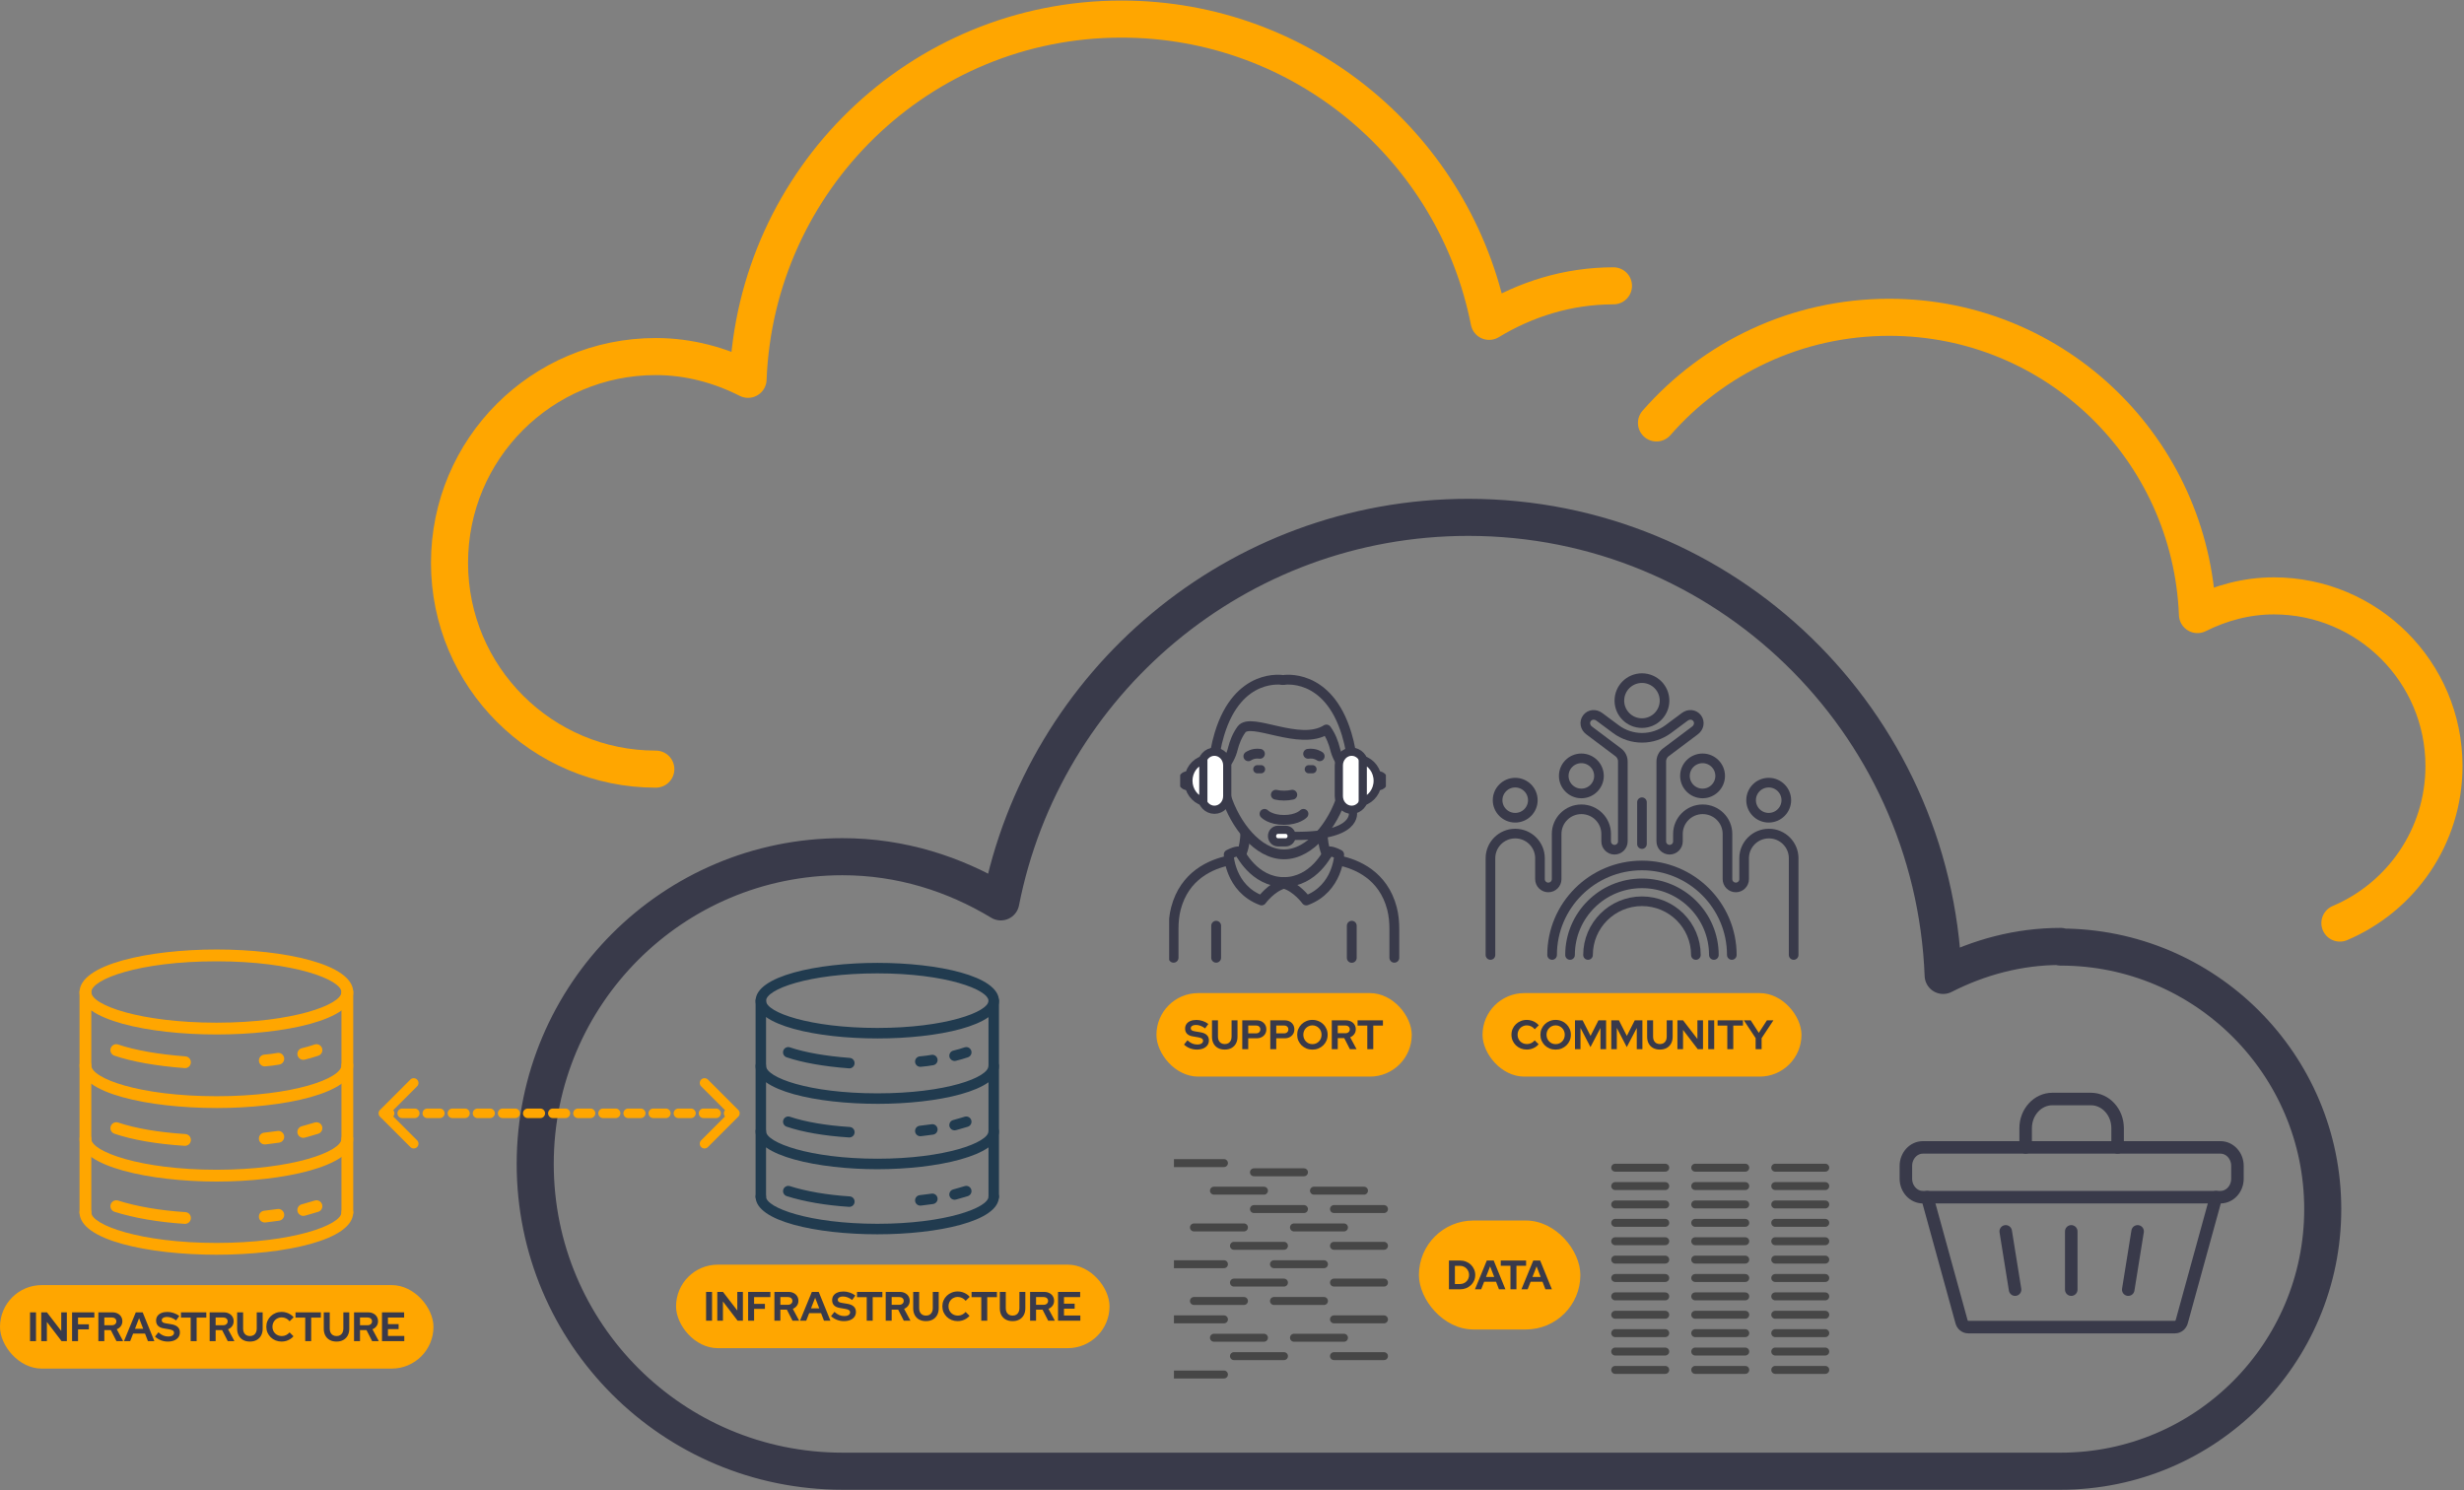<svg width="1549" height="937" viewBox="0 0 1549 937" fill="none" xmlns="http://www.w3.org/2000/svg">
<rect x="0" y="0" width="1549" height="937" fill="#808080" stroke="none"/>
<g clip-path="url(#clip0_993_1210)">
<path d="M1032.22 454.663C1024.36 454.663 1018.02 448.317 1018.02 440.518C1018.02 432.719 1024.39 426.373 1032.22 426.373C1040.05 426.373 1046.42 432.719 1046.42 440.518C1046.42 448.317 1040.05 454.663 1032.22 454.663Z" stroke="#393A4A" stroke-width="6.058" stroke-linecap="round" stroke-linejoin="round"/>
<path d="M1032.22 530.696V504.393" stroke="#393A4A" stroke-width="6.058" stroke-linecap="round" stroke-linejoin="round"/>
<path d="M1070.32 498.877C1064.19 498.877 1059.25 493.925 1059.25 487.846C1059.25 481.767 1064.22 476.814 1070.32 476.814C1076.42 476.814 1081.39 481.767 1081.39 487.846C1081.39 493.925 1076.42 498.877 1070.32 498.877Z" stroke="#393A4A" stroke-width="6.058" stroke-linecap="round" stroke-linejoin="round"/>
<path d="M1111.9 514.149C1105.77 514.149 1100.83 509.197 1100.83 503.118C1100.83 497.038 1105.8 492.086 1111.9 492.086C1118 492.086 1122.97 497.038 1122.97 503.118C1122.97 509.197 1118 514.149 1111.9 514.149Z" stroke="#393A4A" stroke-width="6.058" stroke-linecap="round" stroke-linejoin="round"/>
<path d="M994.123 498.877C1000.25 498.877 1005.2 493.925 1005.2 487.846C1005.2 481.767 1000.23 476.814 994.123 476.814C988.022 476.814 983.051 481.767 983.051 487.846C983.051 493.925 988.022 498.877 994.123 498.877Z" stroke="#393A4A" stroke-width="6.058" stroke-linecap="round" stroke-linejoin="round"/>
<path d="M952.543 514.149C958.674 514.149 963.615 509.197 963.615 503.118C963.615 497.038 958.645 492.086 952.543 492.086C946.441 492.086 941.471 497.038 941.471 503.118C941.471 509.197 946.441 514.149 952.543 514.149Z" stroke="#393A4A" stroke-width="6.058" stroke-linecap="round" stroke-linejoin="round"/>
<path d="M936.977 600.442V539.622C936.977 531.052 943.941 524.113 952.543 524.113C961.145 524.113 968.11 531.052 968.11 539.622V552.758C968.11 555.635 970.461 557.977 973.348 557.977C976.235 557.977 978.587 555.635 978.587 552.758V524.35C978.587 515.78 985.551 508.841 994.153 508.841C1002.75 508.841 1009.72 515.78 1009.72 524.35V529.035C1009.72 531.912 1012.07 534.254 1014.96 534.254C1017.85 534.254 1020.2 531.912 1020.2 529.035V497.276V478.772C1020.2 476.518 1019.13 474.383 1017.31 473.019L999.005 459.259C996.475 457.361 995.82 454.01 997.665 451.549C999.511 449.088 1002.9 448.821 1005.43 450.719L1015.85 458.459C1020.58 461.987 1026.36 463.885 1032.28 463.885C1038.2 463.885 1043.95 461.987 1048.71 458.459L1059.13 450.719C1061.66 448.821 1065.02 449.088 1066.9 451.549C1068.74 454.01 1068.09 457.361 1065.56 459.259L1047.25 473.019C1045.44 474.383 1044.37 476.518 1044.37 478.772V497.276V529.035C1044.37 531.912 1046.72 534.254 1049.6 534.254C1052.49 534.254 1054.84 531.912 1054.84 529.035V524.35C1054.84 515.78 1061.81 508.841 1070.41 508.841C1079.01 508.841 1085.98 515.78 1085.98 524.35V552.758C1085.98 555.635 1088.33 557.977 1091.21 557.977C1094.1 557.977 1096.45 555.635 1096.45 552.758V539.622C1096.45 531.052 1103.42 524.113 1112.02 524.113C1120.62 524.113 1127.59 531.052 1127.59 539.622V600.442" stroke="#393A4A" stroke-width="6.058" stroke-linecap="round" stroke-linejoin="round"/>
<path d="M998.32 600.442C998.32 581.79 1013.5 566.666 1032.22 566.666C1050.94 566.666 1066.12 581.79 1066.12 600.442" stroke="#393A4A" stroke-width="6.058" stroke-linecap="round" stroke-linejoin="round"/>
<path d="M987.01 600.442C987.01 575.562 1007.25 555.398 1032.22 555.398C1057.19 555.398 1077.43 575.562 1077.43 600.442" stroke="#393A4A" stroke-width="6.058" stroke-linecap="round" stroke-linejoin="round"/>
<path d="M975.729 600.442C975.729 569.365 1001.03 544.159 1032.22 544.159C1063.41 544.159 1088.71 569.365 1088.71 600.442" stroke="#393A4A" stroke-width="6.058" stroke-linecap="round" stroke-linejoin="round"/>
</g>
<path d="M1260.9 774.222L1266.79 810.857" stroke="#393A4A" stroke-width="7.869" stroke-linecap="round" stroke-linejoin="round"/>
<path d="M1302.1 774.222V810.857" stroke="#393A4A" stroke-width="7.869" stroke-linecap="round" stroke-linejoin="round"/>
<path d="M1343.82 774.222L1337.93 810.857" stroke="#393A4A" stroke-width="7.869" stroke-linecap="round" stroke-linejoin="round"/>
<path d="M1331.24 721.426V709.317C1331.24 699.209 1323.71 691 1314.44 691H1290.23C1280.96 691 1273.43 699.209 1273.43 709.317V721.426" stroke="#393A4A" stroke-width="7.869" stroke-linecap="round" stroke-linejoin="round"/>
<path d="M1393.11 752.724L1371.55 831.021C1370.98 833.022 1369.29 834.407 1367.36 834.407H1237.31C1235.38 834.407 1233.64 833.022 1233.12 831.021L1211.56 752.724" stroke="#393A4A" stroke-width="7.869" stroke-linecap="round" stroke-linejoin="round"/>
<path d="M1395.89 721.426H1208.83C1202.93 721.426 1198.14 726.641 1198.14 733.073V741.077C1198.14 747.51 1202.93 752.724 1208.83 752.724H1395.89C1401.79 752.724 1406.58 747.51 1406.58 741.077V733.073C1406.58 726.641 1401.79 721.426 1395.89 721.426Z" stroke="#393A4A" stroke-width="7.869" stroke-linecap="round" stroke-linejoin="round"/>
<path d="M1295.44 595.073C1268.8 595.073 1243.92 601.931 1221.58 613.294C1215.31 453.223 1084.45 325.284 923.018 325.284C777.457 325.284 656.189 429.321 629.154 567.056C599.964 549.423 566.267 538.647 529.632 538.647C423.058 538.647 336.466 625.05 336.466 731.829C336.466 838.608 422.862 925.011 529.632 925.011H1295.44C1386.54 925.011 1460.2 851.147 1460.2 760.238C1460.2 669.329 1386.34 595.465 1295.44 595.465V595.073Z" stroke="#393A4A" stroke-width="23.303" stroke-linecap="round" stroke-linejoin="round"/>
<path d="M1470.98 580.379C1509.37 564.117 1536.41 526.108 1536.41 481.633C1536.41 422.463 1488.41 374.657 1429.44 374.657C1412.2 374.657 1395.94 379.164 1381.44 386.413C1377.33 282.573 1292.5 199.5 1187.69 199.5C1129.31 199.5 1077 225.167 1041.35 265.919" stroke="#FFA600" stroke-width="23.303" stroke-linecap="round" stroke-linejoin="round"/>
<path d="M412.283 483.592C340.776 483.592 282.591 425.598 282.591 353.889C282.591 282.181 340.58 224.187 412.283 224.187C433.245 224.187 452.836 229.673 470.272 238.489C475.169 112.706 578.022 12 704.971 12C819.578 12 914.789 93.701 936.144 202.047C959.065 188.137 985.709 179.712 1014.31 179.712" stroke="#FFA600" stroke-width="23.303" stroke-linecap="round" stroke-linejoin="round"/>
<g clip-path="url(#clip1_993_1210)">
<path d="M802.06 499.683C803.607 500.052 805.362 500.237 807.232 500.237C809.103 500.237 810.858 500.029 812.405 499.683" stroke="#393A4A" stroke-width="6.18" stroke-linecap="round" stroke-linejoin="round"/>
<path d="M784.787 475.505C784.787 475.505 787.696 473.311 792.061 473.958" stroke="#393A4A" stroke-width="6.18" stroke-linecap="round" stroke-linejoin="round"/>
<path d="M794.947 511.714C794.947 511.714 798.549 515.524 807.186 515.524C815.822 515.524 819.424 511.714 819.424 511.714" stroke="#393A4A" stroke-width="6.18" stroke-linecap="round" stroke-linejoin="round"/>
<path d="M768.53 482.733L767.814 482.363C765.551 481.232 762.872 482.71 762.572 485.204C761.995 489.938 762.757 496.981 770.793 500.745C776.289 518.202 790.513 537.184 807.186 537.184C823.858 537.184 838.083 518.202 843.579 500.745C851.661 496.981 852.423 489.938 851.846 485.181C851.546 482.664 848.867 481.209 846.604 482.34L845.819 482.733" stroke="#393A4A" stroke-width="6.18" stroke-linecap="round" stroke-linejoin="round"/>
<path d="M845.426 482.317C842.401 479.061 840.323 475.066 839.261 470.771C838.383 467.261 836.79 462.712 833.857 458.671C817 469.363 786.31 450.543 780.445 458.671C777.512 462.735 775.919 467.261 775.042 470.771C773.979 475.089 771.901 479.084 768.876 482.317" stroke="#393A4A" stroke-width="6.18" stroke-linecap="round" stroke-linejoin="round"/>
<path d="M772.456 541.04C761.372 543.35 744.699 550.3 739.249 571.199C738.141 575.448 737.771 579.835 737.771 584.223V602.188" stroke="#393A4A" stroke-width="6.18" stroke-linecap="round" stroke-linejoin="round"/>
<path d="M782.87 523.883C782.87 527.024 782.131 533.651 780.168 537.161" stroke="#393A4A" stroke-width="6.18" stroke-linecap="round" stroke-linejoin="round"/>
<path d="M764.535 582.052V602.188" stroke="#393A4A" stroke-width="6.18" stroke-linecap="round" stroke-linejoin="round"/>
<path d="M829.631 475.505C829.631 475.505 826.722 473.311 822.357 473.958" stroke="#393A4A" stroke-width="6.18" stroke-linecap="round" stroke-linejoin="round"/>
<path d="M807.209 554.595C788.181 554.595 779.29 535.545 779.29 535.545C779.29 535.545 778.136 534.367 772.432 537.3C772.432 537.3 773.033 558.683 793.1 566.165C793.1 566.165 799.196 557.736 807.163 555.612" stroke="#393A4A" stroke-width="6.18" stroke-linecap="round" stroke-linejoin="round"/>
<path d="M841.87 541.04C852.954 543.35 869.626 550.3 875.076 571.199C876.184 575.448 876.554 579.835 876.554 584.223V602.188" stroke="#393A4A" stroke-width="6.18" stroke-linecap="round" stroke-linejoin="round"/>
<path d="M831.456 523.883C831.456 527.024 832.195 533.651 834.157 537.161" stroke="#393A4A" stroke-width="6.18" stroke-linecap="round" stroke-linejoin="round"/>
<path d="M849.791 582.052V602.258" stroke="#393A4A" stroke-width="6.18" stroke-linecap="round" stroke-linejoin="round"/>
<path d="M807.094 554.595C826.122 554.595 835.012 535.545 835.012 535.545C835.012 535.545 836.167 534.367 841.87 537.3C841.87 537.3 841.27 558.683 821.203 566.165C821.203 566.165 815.107 557.736 807.14 555.612" stroke="#393A4A" stroke-width="6.18" stroke-linecap="round" stroke-linejoin="round"/>
<path d="M822.772 483.657H825.105" stroke="#393A4A" stroke-width="5.15" stroke-linecap="round" stroke-linejoin="round"/>
<path d="M792.753 483.657H790.421" stroke="#393A4A" stroke-width="5.15" stroke-linecap="round" stroke-linejoin="round"/>
<path d="M806.585 427.557C806.585 427.557 834.77 422.421 846.585 461.536C848.66 468.375 849.91 475.512 850.46 482.756" stroke="#393A4A" stroke-width="6.18" stroke-linecap="round" stroke-linejoin="round"/>
<path d="M806.585 427.557C806.585 427.557 778.401 422.421 766.586 461.536C764.51 468.375 763.261 475.512 762.71 482.756" stroke="#393A4A" stroke-width="6.18" stroke-linecap="round" stroke-linejoin="round"/>
</g>
<g clip-path="url(#clip2_993_1210)">
<path d="M869.909 490.888C869.909 492.741 868.5 494.25 866.754 494.25C865.014 494.25 863.6 492.747 863.6 490.888C863.6 489.03 865.009 487.527 866.754 487.527C868.5 487.527 869.909 489.03 869.909 490.888Z" fill="white" stroke="#393A4A" stroke-width="5.15" stroke-linecap="round" stroke-linejoin="round"/>
<path d="M841.662 481.226C841.662 476.481 845.27 472.639 849.722 472.639C854.174 472.639 857.782 476.481 857.782 481.226V500.545C857.782 505.284 854.174 509.132 849.722 509.132C845.27 509.132 841.662 505.29 841.662 500.545V481.226Z" fill="white" stroke="#393A4A" stroke-width="5.15" stroke-linecap="round" stroke-linejoin="round"/>
<path d="M856.698 477.728V504.044C862.11 502.443 866.087 497.16 866.087 490.888C866.087 484.617 862.11 479.328 856.698 477.728Z" fill="white" stroke="#393A4A" stroke-width="5.15" stroke-linecap="round" stroke-linejoin="round"/>
<path d="M850.46 510.467C850.46 510.467 854.727 526.778 810.403 525.491" stroke="#393A4A" stroke-width="5.15" stroke-linecap="round" stroke-linejoin="round"/>
<path d="M812.004 525.674C812.004 527.847 810.349 529.608 808.31 529.608H803.351C801.312 529.608 799.658 527.847 799.658 525.674C799.658 523.502 801.312 521.741 803.351 521.741H808.31C810.349 521.741 812.004 523.502 812.004 525.674Z" fill="white" stroke="#393A4A" stroke-width="5.15" stroke-linecap="round" stroke-linejoin="round"/>
<path d="M743.262 490.888C743.262 492.741 744.671 494.25 746.416 494.25C748.162 494.25 749.571 492.747 749.571 490.888C749.571 489.03 748.156 487.527 746.416 487.527C744.676 487.527 743.262 489.03 743.262 490.888Z" fill="white" stroke="#393A4A" stroke-width="5.15" stroke-linecap="round" stroke-linejoin="round"/>
<path d="M771.509 481.226C771.509 476.481 767.901 472.639 763.449 472.639C758.997 472.639 755.389 476.481 755.389 481.226V500.545C755.389 505.284 758.997 509.132 763.449 509.132C767.901 509.132 771.509 505.29 771.509 500.545V481.226Z" fill="white" stroke="#393A4A" stroke-width="5.15" stroke-linecap="round" stroke-linejoin="round"/>
<path d="M756.478 477.728V504.044C751.061 502.443 747.089 497.16 747.089 490.888C747.089 484.617 751.066 479.328 756.478 477.728Z" fill="white" stroke="#393A4A" stroke-width="5.15" stroke-linecap="round" stroke-linejoin="round"/>
</g>
<g clip-path="url(#clip3_993_1210)">
<path d="M136.14 650.43C93.33 650.43 50 641.29 50 623.82C50 606.35 93.33 597 136.14 597C178.95 597 222.06 606.22 222.06 623.82C222.06 641.42 178.84 650.43 136.14 650.43ZM136.14 604.42C87.36 604.42 57.41 615.72 57.41 623.82C57.41 631.92 88.08 643.01 136.14 643.01C184.2 643.01 214.65 631.64 214.65 623.82C214.65 616 184.78 604.42 136.14 604.42Z" fill="#FFA600"/>
<path d="M136.14 696.66C93.33 696.66 50 687.45 50 669.84C50 667.79 51.65 666.13 53.7 666.13C55.75 666.13 57.4 667.79 57.4 669.84C57.4 677.95 87.36 689.25 136.13 689.25C184.9 689.25 214.64 677.95 214.64 669.84C214.64 667.79 216.29 666.13 218.34 666.13C220.39 666.13 222.04 667.79 222.04 669.84C222.04 687.45 178.82 696.67 136.12 696.67L136.14 696.66Z" fill="#FFA600"/>
<path d="M136.14 742.9C94.38 742.9 50 733.5 50 716.07C50 714.02 51.65 712.36 53.7 712.36C55.75 712.36 57.4 714.02 57.4 716.07C57.4 723.99 88.07 735.48 136.13 735.48C184.19 735.48 214.64 723.98 214.64 716.07C214.64 714.02 216.29 712.36 218.34 712.36C220.39 712.36 222.04 714.02 222.04 716.07C222.04 733.49 177.77 742.9 136.12 742.9H136.14Z" fill="#FFA600"/>
<path d="M136.14 788.91C93.33 788.91 50 779.77 50 762.3C50 760.25 51.65 758.59 53.7 758.59C55.75 758.59 57.4 760.25 57.4 762.3C57.4 770.13 88.07 781.49 136.13 781.49C184.19 781.49 214.64 770.12 214.64 762.3C214.64 760.25 216.29 758.59 218.34 758.59C220.39 758.59 222.04 760.25 222.04 762.3C222.04 779.77 178.82 788.91 136.12 788.91H136.14Z" fill="#FFA600"/>
<path d="M53.7 766.01C51.65 766.01 50 764.35 50 762.3V623.82C50 621.77 51.65 620.11 53.7 620.11C55.75 620.11 57.4 621.77 57.4 623.82V762.3C57.4 764.35 55.75 766.01 53.7 766.01Z" fill="#FFA600"/>
<path d="M218.36 766.01C216.31 766.01 214.66 764.35 214.66 762.3V623.82C214.66 621.77 216.31 620.11 218.36 620.11C220.41 620.11 222.06 621.77 222.06 623.82V762.3C222.06 764.35 220.41 766.01 218.36 766.01Z" fill="#FFA600"/>
<path d="M190.66 666.35C188.97 666.35 187.44 665.19 187.05 663.48C186.59 661.49 187.83 659.49 189.83 659.03C192.55 658.4 195.27 657.56 197.78 656.73C199.73 656.08 201.82 657.13 202.47 659.07C203.12 661.01 202.07 663.11 200.13 663.76C197.41 664.67 194.45 665.58 191.5 666.26C191.22 666.32 190.94 666.35 190.67 666.35H190.66Z" fill="#FFA600"/>
<path d="M166.45 670.49C164.53 670.49 162.9 669 162.76 667.05C162.61 665.01 164.15 663.23 166.19 663.09C169.11 662.88 171.84 662.46 174.35 662.04C176.34 661.68 178.29 663.07 178.62 665.09C178.96 667.11 177.59 669.02 175.57 669.35C172.85 669.8 169.9 670.26 166.72 670.48C166.63 670.48 166.54 670.49 166.45 670.49Z" fill="#FFA600"/>
<path d="M116.3 671.58C116.2 671.58 116.1 671.58 116.01 671.57C98.24 670.22 83 667.52 71.91 663.75C69.97 663.09 68.93 660.99 69.6 659.05C70.26 657.11 72.35 656.06 74.3 656.74C84.8 660.31 99.41 662.88 116.56 664.19C118.6 664.34 120.14 666.12 119.98 668.17C119.83 670.12 118.21 671.6 116.29 671.6L116.3 671.58Z" fill="#FFA600"/>
<path d="M190.66 715.42C189.07 715.42 187.61 714.4 187.11 712.8C186.51 710.84 187.61 708.77 189.57 708.17C190.85 707.78 192.13 707.42 193.39 707.08C194.89 706.67 196.37 706.26 197.77 705.8C199.72 705.16 201.81 706.2 202.46 708.14C203.11 710.08 202.06 712.18 200.12 712.83C198.59 713.34 196.99 713.78 195.36 714.23C194.17 714.56 192.96 714.89 191.75 715.26C191.39 715.37 191.02 715.43 190.66 715.43V715.42Z" fill="#FFA600"/>
<path d="M166.45 719.56C164.64 719.56 163.05 718.23 162.79 716.38C162.5 714.35 163.9 712.47 165.93 712.18C167.32 711.98 168.66 711.83 169.96 711.68C171.49 711.51 172.95 711.34 174.35 711.11C176.34 710.75 178.29 712.14 178.62 714.16C178.96 716.18 177.59 718.09 175.57 718.42C174.05 718.68 172.47 718.86 170.81 719.05C169.58 719.19 168.3 719.34 166.99 719.53C166.81 719.56 166.64 719.57 166.46 719.57L166.45 719.56Z" fill="#FFA600"/>
<path d="M116.3 720.43C116.22 720.43 116.14 720.43 116.07 720.43C98.57 719.32 83.3 716.69 71.93 712.82C69.99 712.16 68.95 710.06 69.62 708.12C70.28 706.18 72.37 705.13 74.32 705.81C84.93 709.42 99.93 711.98 116.54 713.03C118.58 713.16 120.14 714.92 120 716.96C119.88 718.92 118.25 720.43 116.3 720.43Z" fill="#FFA600"/>
<path d="M190.66 764.49C189.07 764.49 187.61 763.47 187.11 761.87C186.51 759.91 187.61 757.84 189.57 757.24C190.85 756.85 192.13 756.49 193.39 756.15C194.89 755.74 196.37 755.33 197.77 754.87C199.72 754.22 201.81 755.27 202.46 757.21C203.11 759.15 202.06 761.25 200.12 761.9C198.59 762.41 196.99 762.85 195.36 763.3C194.17 763.63 192.96 763.96 191.75 764.33C191.39 764.44 191.02 764.5 190.66 764.5V764.49Z" fill="#FFA600"/>
<path d="M166.45 768.63C164.64 768.63 163.05 767.3 162.79 765.45C162.5 763.42 163.9 761.54 165.93 761.25C167.32 761.05 168.66 760.9 169.96 760.75C171.49 760.58 172.95 760.41 174.35 760.18C176.34 759.82 178.29 761.21 178.62 763.23C178.96 765.25 177.59 767.16 175.57 767.49C174.05 767.75 172.47 767.93 170.81 768.12C169.58 768.26 168.3 768.41 166.99 768.6C166.81 768.63 166.64 768.64 166.46 768.64L166.45 768.63Z" fill="#FFA600"/>
<path d="M116.3 769.5C116.22 769.5 116.14 769.5 116.07 769.5C99.69 768.46 84.03 765.77 72 761.92C70.05 761.3 68.97 759.21 69.6 757.26C70.22 755.31 72.32 754.23 74.26 754.86C85.74 758.53 100.76 761.11 116.54 762.11C118.58 762.24 120.14 764 120 766.04C119.88 768 118.25 769.51 116.3 769.51V769.5Z" fill="#FFA600"/>
</g>
<path d="M551.598 652.919C513.53 652.919 475 644.791 475 629.256C475 613.722 513.53 605.407 551.598 605.407C589.665 605.407 628 613.606 628 629.256C628 644.907 589.568 652.919 551.598 652.919ZM551.598 612.006C508.221 612.006 481.589 622.054 481.589 629.256C481.589 636.459 508.862 646.321 551.598 646.321C594.334 646.321 621.411 636.21 621.411 629.256C621.411 622.303 594.85 612.006 551.598 612.006Z" fill="#213B4F"/>
<path d="M551.598 694.028C513.53 694.028 475 685.838 475 670.179C475 668.356 476.467 666.88 478.29 666.88C480.113 666.88 481.58 668.356 481.58 670.179C481.58 677.39 508.221 687.438 551.589 687.438C594.956 687.438 621.402 677.39 621.402 670.179C621.402 668.356 622.869 666.88 624.692 666.88C626.515 666.88 627.982 668.356 627.982 670.179C627.982 685.838 589.55 694.036 551.58 694.036L551.598 694.028Z" fill="#213B4F"/>
<path d="M551.598 735.145C514.464 735.145 475 726.787 475 711.287C475 709.464 476.467 707.988 478.29 707.988C480.113 707.988 481.58 709.464 481.58 711.287C481.58 718.33 508.853 728.547 551.589 728.547C594.325 728.547 621.402 718.321 621.402 711.287C621.402 709.464 622.869 707.988 624.692 707.988C626.515 707.988 627.982 709.464 627.982 711.287C627.982 726.778 588.616 735.145 551.58 735.145H551.598Z" fill="#213B4F"/>
<path d="M551.598 776.058C513.53 776.058 475 767.931 475 752.396C475 750.573 476.467 749.097 478.29 749.097C480.113 749.097 481.58 750.573 481.58 752.396C481.58 759.359 508.853 769.46 551.589 769.46C594.325 769.46 621.402 759.35 621.402 752.396C621.402 750.573 622.869 749.097 624.692 749.097C626.515 749.097 627.982 750.573 627.982 752.396C627.982 767.931 589.55 776.058 551.58 776.058H551.598Z" fill="#213B4F"/>
<path d="M478.29 755.695C476.467 755.695 475 754.219 475 752.396V629.256C475 627.434 476.467 625.957 478.29 625.957C480.113 625.957 481.58 627.434 481.58 629.256V752.396C481.58 754.219 480.113 755.695 478.29 755.695Z" fill="#213B4F"/>
<path d="M624.71 755.695C622.887 755.695 621.42 754.219 621.42 752.396V629.256C621.42 627.434 622.887 625.957 624.71 625.957C626.533 625.957 628 627.434 628 629.256V752.396C628 754.219 626.533 755.695 624.71 755.695Z" fill="#213B4F"/>
<path d="M600.078 667.075C598.575 667.075 597.215 666.044 596.868 664.523C596.459 662.754 597.562 660.975 599.34 660.566C601.759 660.006 604.178 659.259 606.41 658.521C608.144 657.943 610.002 658.877 610.58 660.602C611.158 662.327 610.224 664.194 608.499 664.772C606.081 665.581 603.448 666.39 600.825 666.995C600.576 667.048 600.327 667.075 600.087 667.075H600.078Z" fill="#213B4F"/>
<path d="M578.55 670.757C576.843 670.757 575.393 669.432 575.269 667.698C575.136 665.884 576.505 664.301 578.319 664.176C580.916 663.99 583.343 663.616 585.575 663.243C587.345 662.922 589.079 664.158 589.372 665.955C589.674 667.751 588.456 669.449 586.66 669.743C584.241 670.143 581.618 670.552 578.79 670.748C578.71 670.748 578.63 670.757 578.55 670.757Z" fill="#213B4F"/>
<path d="M533.955 671.726C533.867 671.726 533.778 671.726 533.698 671.717C517.896 670.516 504.344 668.116 494.483 664.763C492.758 664.176 491.833 662.309 492.429 660.584C493.016 658.859 494.874 657.925 496.608 658.53C505.945 661.704 518.936 663.99 534.187 665.154C536.001 665.288 537.37 666.871 537.228 668.694C537.094 670.428 535.654 671.744 533.947 671.744L533.955 671.726Z" fill="#213B4F"/>
<path d="M600.078 710.709C598.664 710.709 597.366 709.802 596.922 708.38C596.388 706.637 597.366 704.796 599.109 704.262C600.247 703.916 601.385 703.596 602.506 703.293C603.84 702.929 605.156 702.564 606.401 702.155C608.135 701.586 609.993 702.511 610.571 704.236C611.149 705.961 610.215 707.828 608.49 708.406C607.13 708.86 605.707 709.251 604.258 709.651C603.199 709.945 602.123 710.238 601.048 710.567C600.727 710.665 600.398 710.718 600.078 710.718V710.709Z" fill="#213B4F"/>
<path d="M578.55 714.391C576.941 714.391 575.527 713.208 575.296 711.563C575.038 709.758 576.283 708.086 578.088 707.828C579.324 707.65 580.515 707.517 581.671 707.384C583.032 707.232 584.33 707.081 585.575 706.877C587.345 706.557 589.078 707.793 589.372 709.589C589.674 711.385 588.456 713.084 586.66 713.377C585.308 713.608 583.903 713.768 582.427 713.937C581.333 714.062 580.195 714.195 579.03 714.364C578.87 714.391 578.719 714.4 578.559 714.4L578.55 714.391Z" fill="#213B4F"/>
<path d="M533.956 715.164C533.884 715.164 533.813 715.164 533.751 715.164C518.19 714.177 504.611 711.839 494.501 708.397C492.776 707.811 491.851 705.943 492.447 704.218C493.033 702.493 494.892 701.559 496.626 702.164C506.061 705.374 519.399 707.65 534.169 708.584C535.983 708.7 537.37 710.265 537.246 712.079C537.139 713.822 535.689 715.164 533.956 715.164Z" fill="#213B4F"/>
<path d="M600.078 754.344C598.664 754.344 597.366 753.437 596.922 752.014C596.388 750.271 597.366 748.43 599.109 747.897C600.247 747.55 601.385 747.23 602.506 746.927C603.84 746.563 605.156 746.198 606.401 745.789C608.135 745.211 609.993 746.145 610.571 747.87C611.149 749.595 610.215 751.462 608.49 752.04C607.13 752.494 605.707 752.885 604.258 753.285C603.199 753.579 602.123 753.872 601.048 754.201C600.727 754.299 600.398 754.352 600.078 754.352V754.344Z" fill="#213B4F"/>
<path d="M578.55 758.025C576.941 758.025 575.527 756.842 575.296 755.197C575.038 753.392 576.283 751.72 578.088 751.463C579.324 751.285 580.515 751.151 581.671 751.018C583.032 750.867 584.33 750.716 585.575 750.511C587.345 750.191 589.078 751.427 589.372 753.223C589.674 755.019 588.456 756.718 586.66 757.011C585.308 757.242 583.903 757.403 582.427 757.571C581.333 757.696 580.195 757.829 579.03 757.998C578.87 758.025 578.719 758.034 578.559 758.034L578.55 758.025Z" fill="#213B4F"/>
<path d="M533.956 758.799C533.884 758.799 533.813 758.799 533.751 758.799C519.186 757.874 505.26 755.482 494.563 752.058C492.829 751.507 491.869 749.648 492.429 747.914C492.98 746.181 494.848 745.22 496.573 745.78C506.781 749.044 520.137 751.338 534.169 752.227C535.983 752.343 537.37 753.908 537.246 755.722C537.139 757.465 535.69 758.807 533.956 758.807V758.799Z" fill="#213B4F"/>
<rect x="425" y="795.148" width="272.5" height="52.5" rx="26.25" fill="#FFA600"/>
<path d="M443.88 830.398V812.286H447.632V830.398H443.88ZM450.93 830.398V812.286H454.501L463.505 823.981V812.286H467.024V830.398H463.712L454.475 818.289V830.398H450.93ZM470.311 830.398V812.286H484.309V815.546H474.063V819.816H480.868V822.972H474.063V830.398H470.311ZM486.837 830.398V812.286H495.686C496.911 812.286 497.989 812.527 498.92 813.01C499.869 813.476 500.602 814.132 501.12 814.977C501.654 815.822 501.922 816.797 501.922 817.901C501.922 819.057 501.603 820.074 500.964 820.954C500.326 821.834 499.472 822.489 498.403 822.921L502.413 830.398H498.222L494.677 823.464H490.589V830.398H486.837ZM490.589 820.385H495.35C496.195 820.385 496.868 820.161 497.368 819.712C497.885 819.264 498.144 818.677 498.144 817.953C498.144 817.228 497.885 816.642 497.368 816.193C496.868 815.745 496.195 815.52 495.35 815.52H490.589V820.385ZM502.917 830.398L510.369 812.286H514.69L522.065 830.398H518.003L516.165 825.637H508.687L506.824 830.398H502.917ZM509.852 822.636H515.027L512.439 815.96L509.852 822.636ZM530.45 830.657C528.984 830.657 527.552 830.39 526.155 829.855C524.758 829.303 523.516 828.527 522.429 827.526L524.577 824.835C525.629 825.767 526.638 826.44 527.604 826.854C528.587 827.268 529.622 827.475 530.709 827.475C531.468 827.475 532.123 827.388 532.675 827.216C533.227 827.026 533.65 826.759 533.943 826.414C534.254 826.069 534.409 825.663 534.409 825.198C534.409 824.577 534.185 824.102 533.736 823.774C533.288 823.429 532.52 823.162 531.433 822.972L527.837 822.351C526.302 822.093 525.129 821.549 524.318 820.721C523.524 819.893 523.128 818.824 523.128 817.513C523.128 816.391 523.412 815.417 523.981 814.589C524.568 813.761 525.387 813.131 526.44 812.7C527.509 812.251 528.777 812.027 530.243 812.027C531.571 812.027 532.891 812.251 534.202 812.7C535.53 813.148 536.703 813.769 537.721 814.563L535.703 817.357C533.805 815.908 531.899 815.184 529.984 815.184C529.312 815.184 528.725 815.27 528.225 815.443C527.725 815.615 527.337 815.857 527.061 816.167C526.802 816.46 526.672 816.814 526.672 817.228C526.672 817.78 526.871 818.211 527.268 818.522C527.664 818.815 528.328 819.039 529.26 819.195L532.675 819.764C534.487 820.057 535.841 820.635 536.738 821.497C537.635 822.343 538.083 823.464 538.083 824.861C538.083 826.034 537.773 827.061 537.152 827.94C536.531 828.803 535.642 829.476 534.487 829.959C533.348 830.424 532.003 830.657 530.45 830.657ZM544.868 830.398V815.598H538.762V812.286H554.701V815.598H548.62V830.398H544.868ZM556.805 830.398V812.286H565.655C566.879 812.286 567.957 812.527 568.889 813.01C569.838 813.476 570.571 814.132 571.088 814.977C571.623 815.822 571.89 816.797 571.89 817.901C571.89 819.057 571.571 820.074 570.933 820.954C570.295 821.834 569.441 822.489 568.371 822.921L572.382 830.398H568.19L564.645 823.464H560.557V830.398H556.805ZM560.557 820.385H565.318C566.163 820.385 566.836 820.161 567.336 819.712C567.854 819.264 568.113 818.677 568.113 817.953C568.113 817.228 567.854 816.642 567.336 816.193C566.836 815.745 566.163 815.52 565.318 815.52H560.557V820.385ZM582.104 830.657C580.465 830.657 579.042 830.329 577.834 829.674C576.644 829.018 575.721 828.087 575.066 826.879C574.41 825.655 574.082 824.223 574.082 822.584V812.286H577.834V822.584C577.834 823.516 578.007 824.335 578.352 825.042C578.714 825.732 579.214 826.267 579.852 826.647C580.508 827.009 581.267 827.19 582.129 827.19C582.992 827.19 583.742 827.009 584.381 826.647C585.019 826.267 585.51 825.732 585.855 825.042C586.218 824.335 586.399 823.516 586.399 822.584V812.286H590.125V822.584C590.125 824.206 589.797 825.629 589.142 826.854C588.486 828.061 587.555 829.001 586.347 829.674C585.157 830.329 583.742 830.657 582.104 830.657ZM602.043 830.657C600.698 830.657 599.438 830.424 598.265 829.959C597.092 829.476 596.066 828.811 595.186 827.966C594.324 827.121 593.642 826.138 593.142 825.016C592.659 823.878 592.418 822.653 592.418 821.342C592.418 820.014 592.659 818.789 593.142 817.668C593.642 816.529 594.332 815.538 595.212 814.692C596.092 813.847 597.11 813.192 598.265 812.726C599.438 812.243 600.698 812.001 602.043 812.001C603.044 812.001 604.01 812.139 604.941 812.415C605.873 812.691 606.735 813.079 607.529 813.58C608.339 814.08 609.029 814.684 609.599 815.391L607.063 817.901C606.407 817.09 605.648 816.478 604.786 816.064C603.941 815.65 603.026 815.443 602.043 815.443C601.232 815.443 600.473 815.598 599.766 815.908C599.059 816.202 598.446 816.616 597.929 817.15C597.411 817.668 597.006 818.289 596.713 819.013C596.42 819.721 596.273 820.497 596.273 821.342C596.273 822.17 596.42 822.946 596.713 823.671C597.006 824.378 597.42 824.999 597.955 825.534C598.49 826.051 599.111 826.457 599.818 826.75C600.542 827.043 601.327 827.19 602.172 827.19C603.121 827.19 604.01 826.992 604.838 826.595C605.666 826.198 606.399 825.629 607.037 824.887L609.495 827.319C608.926 828.009 608.244 828.604 607.451 829.105C606.657 829.605 605.795 829.993 604.863 830.269C603.949 830.528 603.009 830.657 602.043 830.657ZM616.883 830.398V815.598H610.777V812.286H626.716V815.598H620.635V830.398H616.883ZM636.557 830.657C634.919 830.657 633.495 830.329 632.288 829.674C631.098 829.018 630.175 828.087 629.519 826.879C628.864 825.655 628.536 824.223 628.536 822.584V812.286H632.288V822.584C632.288 823.516 632.46 824.335 632.805 825.042C633.168 825.732 633.668 826.267 634.306 826.647C634.962 827.009 635.721 827.19 636.583 827.19C637.446 827.19 638.196 827.009 638.834 826.647C639.473 826.267 639.964 825.732 640.309 825.042C640.671 824.335 640.853 823.516 640.853 822.584V812.286H644.579V822.584C644.579 824.206 644.251 825.629 643.595 826.854C642.94 828.061 642.008 829.001 640.801 829.674C639.611 830.329 638.196 830.657 636.557 830.657ZM647.57 830.398V812.286H656.419C657.644 812.286 658.722 812.527 659.654 813.01C660.602 813.476 661.335 814.132 661.853 814.977C662.388 815.822 662.655 816.797 662.655 817.901C662.655 819.057 662.336 820.074 661.698 820.954C661.059 821.834 660.206 822.489 659.136 822.921L663.147 830.398H658.955L655.41 823.464H651.322V830.398H647.57ZM651.322 820.385H656.083C656.928 820.385 657.601 820.161 658.101 819.712C658.619 819.264 658.877 818.677 658.877 817.953C658.877 817.228 658.619 816.642 658.101 816.193C657.601 815.745 656.928 815.52 656.083 815.52H651.322V820.385ZM665.132 830.398V812.286H679.052V815.546H668.883V819.686H675.585V822.843H668.883V827.138H679.156V830.398H665.132Z" fill="#393A4A"/>
<rect y="808" width="272.5" height="52.5" rx="26.25" fill="#FFA600"/>
<path d="M18.88 843.25V825.137H22.632V843.25H18.88ZM25.93 843.25V825.137H29.501L38.505 836.833V825.137H42.024V843.25H38.712L29.475 831.14V843.25H25.93ZM45.311 843.25V825.137H59.309V828.398H49.063V832.667H55.868V835.824H49.063V843.25H45.311ZM61.837 843.25V825.137H70.686C71.911 825.137 72.989 825.379 73.92 825.862C74.869 826.328 75.602 826.983 76.12 827.828C76.654 828.674 76.922 829.648 76.922 830.752C76.922 831.908 76.603 832.926 75.964 833.806C75.326 834.685 74.472 835.341 73.403 835.772L77.413 843.25H73.222L69.677 836.315H65.588V843.25H61.837ZM65.588 833.236H70.35C71.195 833.236 71.868 833.012 72.368 832.564C72.885 832.115 73.144 831.529 73.144 830.804C73.144 830.08 72.885 829.493 72.368 829.045C71.868 828.596 71.195 828.372 70.35 828.372H65.588V833.236ZM77.917 843.25L85.369 825.137H89.691L97.065 843.25H93.002L91.165 838.489H83.688L81.825 843.25H77.917ZM84.852 835.487H90.027L87.439 828.812L84.852 835.487ZM105.45 843.509C103.984 843.509 102.552 843.241 101.155 842.707C99.758 842.155 98.516 841.378 97.429 840.378L99.577 837.687C100.629 838.618 101.638 839.291 102.604 839.705C103.587 840.119 104.622 840.326 105.709 840.326C106.468 840.326 107.123 840.24 107.675 840.067C108.227 839.878 108.65 839.61 108.943 839.265C109.254 838.92 109.409 838.515 109.409 838.049C109.409 837.428 109.185 836.954 108.736 836.626C108.288 836.281 107.52 836.014 106.433 835.824L102.837 835.203C101.302 834.944 100.129 834.401 99.318 833.573C98.524 832.745 98.128 831.675 98.128 830.364C98.128 829.243 98.412 828.268 98.981 827.44C99.568 826.612 100.387 825.983 101.44 825.551C102.509 825.103 103.777 824.879 105.243 824.879C106.571 824.879 107.891 825.103 109.202 825.551C110.53 826 111.703 826.621 112.721 827.414L110.703 830.209C108.805 828.76 106.899 828.036 104.984 828.036C104.312 828.036 103.725 828.122 103.225 828.294C102.725 828.467 102.337 828.708 102.061 829.019C101.802 829.312 101.672 829.666 101.672 830.08C101.672 830.632 101.871 831.063 102.268 831.373C102.664 831.667 103.328 831.891 104.26 832.046L107.675 832.615C109.487 832.909 110.841 833.486 111.738 834.349C112.635 835.194 113.083 836.315 113.083 837.713C113.083 838.886 112.773 839.912 112.152 840.792C111.531 841.654 110.642 842.327 109.487 842.81C108.348 843.276 107.003 843.509 105.45 843.509ZM119.868 843.25V828.449H113.762V825.137H129.701V828.449H123.62V843.25H119.868ZM131.805 843.25V825.137H140.655C141.879 825.137 142.957 825.379 143.889 825.862C144.838 826.328 145.571 826.983 146.088 827.828C146.623 828.674 146.89 829.648 146.89 830.752C146.89 831.908 146.571 832.926 145.933 833.806C145.295 834.685 144.441 835.341 143.371 835.772L147.382 843.25H143.19L139.645 836.315H135.557V843.25H131.805ZM135.557 833.236H140.318C141.163 833.236 141.836 833.012 142.336 832.564C142.854 832.115 143.113 831.529 143.113 830.804C143.113 830.08 142.854 829.493 142.336 829.045C141.836 828.596 141.163 828.372 140.318 828.372H135.557V833.236ZM157.104 843.509C155.465 843.509 154.042 843.181 152.834 842.525C151.644 841.87 150.721 840.938 150.066 839.731C149.41 838.506 149.082 837.074 149.082 835.436V825.137H152.834V835.436C152.834 836.367 153.007 837.187 153.352 837.894C153.714 838.584 154.214 839.119 154.852 839.498C155.508 839.86 156.267 840.041 157.129 840.041C157.992 840.041 158.742 839.86 159.381 839.498C160.019 839.119 160.51 838.584 160.855 837.894C161.218 837.187 161.399 836.367 161.399 835.436V825.137H165.125V835.436C165.125 837.057 164.797 838.48 164.142 839.705C163.486 840.913 162.555 841.853 161.347 842.525C160.157 843.181 158.742 843.509 157.104 843.509ZM177.043 843.509C175.698 843.509 174.438 843.276 173.265 842.81C172.092 842.327 171.066 841.663 170.186 840.818C169.324 839.972 168.642 838.989 168.142 837.868C167.659 836.729 167.418 835.505 167.418 834.194C167.418 832.865 167.659 831.641 168.142 830.519C168.642 829.381 169.332 828.389 170.212 827.544C171.092 826.699 172.11 826.043 173.265 825.577C174.438 825.094 175.698 824.853 177.043 824.853C178.044 824.853 179.01 824.991 179.941 825.267C180.873 825.543 181.735 825.931 182.529 826.431C183.339 826.931 184.029 827.535 184.599 828.242L182.063 830.752C181.407 829.942 180.648 829.329 179.786 828.915C178.941 828.501 178.026 828.294 177.043 828.294C176.232 828.294 175.473 828.449 174.766 828.76C174.059 829.053 173.446 829.467 172.929 830.002C172.411 830.519 172.006 831.14 171.713 831.865C171.42 832.572 171.273 833.348 171.273 834.194C171.273 835.022 171.42 835.798 171.713 836.522C172.006 837.23 172.42 837.851 172.955 838.385C173.49 838.903 174.111 839.308 174.818 839.602C175.542 839.895 176.327 840.041 177.172 840.041C178.121 840.041 179.01 839.843 179.838 839.446C180.666 839.05 181.399 838.48 182.037 837.739L184.495 840.171C183.926 840.861 183.244 841.456 182.451 841.956C181.657 842.456 180.795 842.845 179.863 843.121C178.949 843.379 178.009 843.509 177.043 843.509ZM191.883 843.25V828.449H185.777V825.137H201.716V828.449H195.635V843.25H191.883ZM211.557 843.509C209.919 843.509 208.495 843.181 207.288 842.525C206.098 841.87 205.175 840.938 204.519 839.731C203.864 838.506 203.536 837.074 203.536 835.436V825.137H207.288V835.436C207.288 836.367 207.46 837.187 207.805 837.894C208.168 838.584 208.668 839.119 209.306 839.498C209.962 839.86 210.721 840.041 211.583 840.041C212.446 840.041 213.196 839.86 213.834 839.498C214.473 839.119 214.964 838.584 215.309 837.894C215.671 837.187 215.853 836.367 215.853 835.436V825.137H219.579V835.436C219.579 837.057 219.251 838.48 218.595 839.705C217.94 840.913 217.008 841.853 215.801 842.525C214.611 843.181 213.196 843.509 211.557 843.509ZM222.57 843.25V825.137H231.419C232.644 825.137 233.722 825.379 234.654 825.862C235.602 826.328 236.335 826.983 236.853 827.828C237.388 828.674 237.655 829.648 237.655 830.752C237.655 831.908 237.336 832.926 236.698 833.806C236.059 834.685 235.206 835.341 234.136 835.772L238.147 843.25H233.955L230.41 836.315H226.322V843.25H222.57ZM226.322 833.236H231.083C231.928 833.236 232.601 833.012 233.101 832.564C233.619 832.115 233.877 831.529 233.877 830.804C233.877 830.08 233.619 829.493 233.101 829.045C232.601 828.596 231.928 828.372 231.083 828.372H226.322V833.236ZM240.132 843.25V825.137H254.052V828.398H243.883V832.538H250.585V835.694H243.883V839.99H254.156V843.25H240.132Z" fill="#393A4A"/>
<rect x="727" y="624.407" width="160.5" height="52.5" rx="26.25" fill="#FFA600"/>
<path d="M752.349 659.916C750.883 659.916 749.451 659.649 748.054 659.114C746.656 658.562 745.414 657.786 744.328 656.785L746.475 654.094C747.528 655.026 748.537 655.699 749.503 656.113C750.486 656.527 751.521 656.734 752.608 656.734C753.367 656.734 754.022 656.647 754.574 656.475C755.126 656.285 755.549 656.018 755.842 655.673C756.153 655.328 756.308 654.922 756.308 654.457C756.308 653.836 756.084 653.361 755.635 653.033C755.187 652.688 754.419 652.421 753.332 652.231L749.736 651.61C748.2 651.352 747.027 650.808 746.217 649.98C745.423 649.152 745.026 648.083 745.026 646.772C745.026 645.65 745.311 644.676 745.88 643.848C746.467 643.02 747.286 642.39 748.338 641.959C749.408 641.51 750.676 641.286 752.142 641.286C753.47 641.286 754.79 641.51 756.101 641.959C757.429 642.407 758.602 643.028 759.62 643.822L757.602 646.616C755.704 645.167 753.798 644.443 751.883 644.443C751.21 644.443 750.624 644.529 750.124 644.702C749.623 644.874 749.235 645.116 748.959 645.426C748.701 645.719 748.571 646.073 748.571 646.487C748.571 647.039 748.77 647.47 749.166 647.781C749.563 648.074 750.227 648.298 751.159 648.454L754.574 649.023C756.385 649.316 757.74 649.894 758.637 650.756C759.534 651.602 759.982 652.723 759.982 654.12C759.982 655.293 759.672 656.32 759.051 657.199C758.43 658.062 757.541 658.735 756.385 659.218C755.247 659.683 753.901 659.916 752.349 659.916ZM769.94 659.916C768.301 659.916 766.878 659.588 765.671 658.933C764.481 658.277 763.558 657.346 762.902 656.138C762.247 654.914 761.919 653.482 761.919 651.843V641.545H765.671V651.843C765.671 652.775 765.843 653.594 766.188 654.301C766.551 654.991 767.051 655.526 767.689 655.906C768.345 656.268 769.104 656.449 769.966 656.449C770.829 656.449 771.579 656.268 772.217 655.906C772.855 655.526 773.347 654.991 773.692 654.301C774.054 653.594 774.235 652.775 774.235 651.843V641.545H777.961V651.843C777.961 653.465 777.634 654.888 776.978 656.113C776.323 657.32 775.391 658.26 774.184 658.933C772.993 659.588 771.579 659.916 769.94 659.916ZM780.953 659.657V641.545H790.035C791.225 641.545 792.269 641.786 793.166 642.269C794.08 642.752 794.796 643.425 795.314 644.288C795.831 645.133 796.09 646.116 796.09 647.237C796.09 648.307 795.831 649.264 795.314 650.11C794.796 650.955 794.08 651.619 793.166 652.102C792.252 652.585 791.208 652.826 790.035 652.826H784.705V659.657H780.953ZM784.705 649.721H789.621C790.432 649.721 791.079 649.497 791.562 649.049C792.062 648.6 792.312 648.005 792.312 647.263C792.312 646.504 792.062 645.901 791.562 645.452C791.079 645.004 790.432 644.779 789.621 644.779H784.705V649.721ZM798.565 659.657V641.545H807.647C808.837 641.545 809.881 641.786 810.778 642.269C811.692 642.752 812.408 643.425 812.926 644.288C813.443 645.133 813.702 646.116 813.702 647.237C813.702 648.307 813.443 649.264 812.926 650.11C812.408 650.955 811.692 651.619 810.778 652.102C809.864 652.585 808.82 652.826 807.647 652.826H802.317V659.657H798.565ZM802.317 649.721H807.233C808.044 649.721 808.691 649.497 809.174 649.049C809.674 648.6 809.924 648.005 809.924 647.263C809.924 646.504 809.674 645.901 809.174 645.452C808.691 645.004 808.044 644.779 807.233 644.779H802.317V649.721ZM825.052 659.942C823.707 659.942 822.456 659.709 821.3 659.243C820.145 658.76 819.127 658.096 818.247 657.251C817.385 656.389 816.703 655.397 816.203 654.275C815.72 653.137 815.479 651.912 815.479 650.601C815.479 649.29 815.72 648.074 816.203 646.953C816.703 645.814 817.385 644.822 818.247 643.977C819.127 643.115 820.145 642.451 821.3 641.985C822.456 641.502 823.707 641.26 825.052 641.26C826.398 641.26 827.648 641.502 828.804 641.985C829.977 642.451 830.995 643.115 831.857 643.977C832.737 644.822 833.419 645.814 833.902 646.953C834.385 648.074 834.626 649.29 834.626 650.601C834.626 651.912 834.385 653.137 833.902 654.275C833.419 655.397 832.737 656.389 831.857 657.251C830.995 658.096 829.977 658.76 828.804 659.243C827.648 659.709 826.398 659.942 825.052 659.942ZM825.052 656.501C825.88 656.501 826.639 656.354 827.329 656.061C828.019 655.75 828.623 655.336 829.141 654.819C829.658 654.284 830.063 653.654 830.357 652.93C830.65 652.205 830.797 651.429 830.797 650.601C830.797 649.756 830.65 648.98 830.357 648.272C830.063 647.548 829.658 646.927 829.141 646.409C828.623 645.875 828.019 645.461 827.329 645.167C826.639 644.857 825.88 644.702 825.052 644.702C824.242 644.702 823.491 644.857 822.801 645.167C822.111 645.461 821.507 645.875 820.99 646.409C820.472 646.927 820.067 647.548 819.774 648.272C819.481 648.98 819.334 649.747 819.334 650.575C819.334 651.421 819.481 652.205 819.774 652.93C820.067 653.654 820.472 654.284 820.99 654.819C821.507 655.336 822.111 655.75 822.801 656.061C823.491 656.354 824.242 656.501 825.052 656.501ZM837.226 659.657V641.545H846.075C847.3 641.545 848.378 641.786 849.31 642.269C850.258 642.735 850.991 643.391 851.509 644.236C852.044 645.081 852.311 646.056 852.311 647.16C852.311 648.316 851.992 649.333 851.354 650.213C850.715 651.093 849.862 651.748 848.792 652.18L852.803 659.657H848.611L845.066 652.723H840.978V659.657H837.226ZM840.978 649.644H845.739C846.584 649.644 847.257 649.42 847.757 648.971C848.275 648.523 848.533 647.936 848.533 647.212C848.533 646.487 848.275 645.901 847.757 645.452C847.257 645.004 846.584 644.779 845.739 644.779H840.978V649.644ZM859.553 659.657V644.857H853.446V641.545H869.385V644.857H863.305V659.657H859.553Z" fill="#393A4A"/>
<rect x="932" y="624.407" width="200.5" height="52.5" rx="26.25" fill="#FFA600"/>
<path d="M959.807 659.916C958.462 659.916 957.202 659.683 956.029 659.218C954.856 658.735 953.83 658.07 952.95 657.225C952.088 656.38 951.406 655.397 950.906 654.275C950.423 653.137 950.182 651.912 950.182 650.601C950.182 649.273 950.423 648.048 950.906 646.927C951.406 645.788 952.096 644.797 952.976 643.951C953.856 643.106 954.874 642.451 956.029 641.985C957.202 641.502 958.462 641.26 959.807 641.26C960.808 641.26 961.774 641.398 962.705 641.674C963.637 641.95 964.499 642.338 965.293 642.839C966.103 643.339 966.793 643.943 967.363 644.65L964.827 647.16C964.171 646.349 963.412 645.737 962.55 645.323C961.705 644.909 960.79 644.702 959.807 644.702C958.996 644.702 958.237 644.857 957.53 645.167C956.823 645.461 956.21 645.875 955.693 646.409C955.175 646.927 954.77 647.548 954.477 648.272C954.184 648.98 954.037 649.756 954.037 650.601C954.037 651.429 954.184 652.205 954.477 652.93C954.77 653.637 955.184 654.258 955.719 654.793C956.254 655.31 956.875 655.716 957.582 656.009C958.306 656.302 959.091 656.449 959.936 656.449C960.885 656.449 961.774 656.251 962.602 655.854C963.43 655.457 964.163 654.888 964.801 654.146L967.259 656.578C966.69 657.268 966.008 657.863 965.215 658.364C964.421 658.864 963.559 659.252 962.627 659.528C961.713 659.787 960.773 659.916 959.807 659.916ZM977.949 659.942C976.603 659.942 975.352 659.709 974.197 659.243C973.041 658.76 972.023 658.096 971.143 657.251C970.281 656.389 969.6 655.397 969.099 654.275C968.616 653.137 968.375 651.912 968.375 650.601C968.375 649.29 968.616 648.074 969.099 646.953C969.6 645.814 970.281 644.822 971.143 643.977C972.023 643.115 973.041 642.451 974.197 641.985C975.352 641.502 976.603 641.26 977.949 641.26C979.294 641.26 980.545 641.502 981.7 641.985C982.873 642.451 983.891 643.115 984.754 643.977C985.633 644.822 986.315 645.814 986.798 646.953C987.281 648.074 987.522 649.29 987.522 650.601C987.522 651.912 987.281 653.137 986.798 654.275C986.315 655.397 985.633 656.389 984.754 657.251C983.891 658.096 982.873 658.76 981.7 659.243C980.545 659.709 979.294 659.942 977.949 659.942ZM977.949 656.501C978.777 656.501 979.536 656.354 980.226 656.061C980.916 655.75 981.519 655.336 982.037 654.819C982.554 654.284 982.96 653.654 983.253 652.93C983.546 652.205 983.693 651.429 983.693 650.601C983.693 649.756 983.546 648.98 983.253 648.272C982.96 647.548 982.554 646.927 982.037 646.409C981.519 645.875 980.916 645.461 980.226 645.167C979.536 644.857 978.777 644.702 977.949 644.702C977.138 644.702 976.387 644.857 975.697 645.167C975.007 645.461 974.404 645.875 973.886 646.409C973.369 646.927 972.963 647.548 972.67 648.272C972.377 648.98 972.23 649.747 972.23 650.575C972.23 651.421 972.377 652.205 972.67 652.93C972.963 653.654 973.369 654.284 973.886 654.819C974.404 655.336 975.007 655.75 975.697 656.061C976.387 656.354 977.138 656.501 977.949 656.501ZM990.122 659.657V641.545H994.935L999.903 651.326L1004.87 641.545H1009.68V659.657H1006.14V646.332L999.851 658.364L993.589 646.28V659.657H990.122ZM1012.94 659.657V641.545H1017.75L1022.72 651.326L1027.69 641.545H1032.5V659.657H1028.96V646.332L1022.67 658.364L1016.41 646.28V659.657H1012.94ZM1043.49 659.916C1041.86 659.916 1040.43 659.588 1039.22 658.933C1038.03 658.277 1037.11 657.346 1036.46 656.138C1035.8 654.914 1035.47 653.482 1035.47 651.843V641.545H1039.22V651.843C1039.22 652.775 1039.4 653.594 1039.74 654.301C1040.1 654.991 1040.6 655.526 1041.24 655.906C1041.9 656.268 1042.66 656.449 1043.52 656.449C1044.38 656.449 1045.13 656.268 1045.77 655.906C1046.41 655.526 1046.9 654.991 1047.25 654.301C1047.61 653.594 1047.79 652.775 1047.79 651.843V641.545H1051.52V651.843C1051.52 653.465 1051.19 654.888 1050.53 656.113C1049.88 657.32 1048.94 658.26 1047.74 658.933C1046.55 659.588 1045.13 659.916 1043.49 659.916ZM1054.51 659.657V641.545H1058.08L1067.08 653.24V641.545H1070.6V659.657H1067.29L1058.05 647.548V659.657H1054.51ZM1073.89 659.657V641.545H1077.64V659.657H1073.89ZM1085.88 659.657V644.857H1079.77V641.545H1095.71V644.857H1089.63V659.657H1085.88ZM1103.68 659.657V652.723L1096.28 641.545H1100.61L1105.68 649.411L1110.77 641.545H1114.86L1107.44 652.749V659.657H1103.68Z" fill="#393A4A"/>
<g clip-path="url(#clip4_993_1210)">
<path d="M738 731.297H769.439" stroke="#464646" stroke-width="5" stroke-miterlimit="10" stroke-linecap="round"/>
<path d="M788.303 737.076H819.743" stroke="#464646" stroke-width="5" stroke-miterlimit="10" stroke-linecap="round"/>
<path d="M826.03 748.635H857.47" stroke="#464646" stroke-width="5" stroke-miterlimit="10" stroke-linecap="round"/>
<path d="M763.151 748.635H794.591" stroke="#464646" stroke-width="5" stroke-miterlimit="10" stroke-linecap="round"/>
<path d="M788.303 760.194H819.743" stroke="#464646" stroke-width="5" stroke-miterlimit="10" stroke-linecap="round"/>
<path d="M750.576 771.752H782.015" stroke="#464646" stroke-width="5" stroke-miterlimit="10" stroke-linecap="round"/>
<path d="M813.455 771.752H844.894" stroke="#464646" stroke-width="5" stroke-miterlimit="10" stroke-linecap="round"/>
<path d="M775.727 783.311H807.166" stroke="#464646" stroke-width="5" stroke-miterlimit="10" stroke-linecap="round"/>
<path d="M738 794.869H769.439" stroke="#464646" stroke-width="5" stroke-miterlimit="10" stroke-linecap="round"/>
<path d="M800.879 794.869H832.318" stroke="#464646" stroke-width="5" stroke-miterlimit="10" stroke-linecap="round"/>
<path d="M838.606 806.428H870.045" stroke="#464646" stroke-width="5" stroke-miterlimit="10" stroke-linecap="round"/>
<path d="M775.727 806.428H807.166" stroke="#464646" stroke-width="5" stroke-miterlimit="10" stroke-linecap="round"/>
<path d="M750.576 817.987H782.015" stroke="#464646" stroke-width="5" stroke-miterlimit="10" stroke-linecap="round"/>
<path d="M800.879 817.987H832.318" stroke="#464646" stroke-width="5" stroke-miterlimit="10" stroke-linecap="round"/>
<path d="M838.606 829.545H870.045" stroke="#464646" stroke-width="5" stroke-miterlimit="10" stroke-linecap="round"/>
<path d="M738 829.545H769.439" stroke="#464646" stroke-width="5" stroke-miterlimit="10" stroke-linecap="round"/>
<path d="M763.151 841.104H794.591" stroke="#464646" stroke-width="5" stroke-miterlimit="10" stroke-linecap="round"/>
<path d="M813.455 841.104H844.894" stroke="#464646" stroke-width="5" stroke-miterlimit="10" stroke-linecap="round"/>
<path d="M838.606 852.662H870.045" stroke="#464646" stroke-width="5" stroke-miterlimit="10" stroke-linecap="round"/>
<path d="M775.727 852.662H807.166" stroke="#464646" stroke-width="5" stroke-miterlimit="10" stroke-linecap="round"/>
<path d="M738 864.221H769.439" stroke="#464646" stroke-width="5" stroke-miterlimit="10" stroke-linecap="round"/>
<path d="M838.606 760.194H870.045" stroke="#464646" stroke-width="5" stroke-miterlimit="10" stroke-linecap="round"/>
<path d="M838.606 783.311H870.045" stroke="#464646" stroke-width="5" stroke-miterlimit="10" stroke-linecap="round"/>
</g>
<path d="M1015.41 734.187H1046.85" stroke="#464646" stroke-width="5" stroke-miterlimit="10" stroke-linecap="round"/>
<path d="M1065.71 734.187H1097.15" stroke="#464646" stroke-width="5" stroke-miterlimit="10" stroke-linecap="round"/>
<path d="M1116.01 734.187H1147.45" stroke="#464646" stroke-width="5" stroke-miterlimit="10" stroke-linecap="round"/>
<path d="M1015.41 745.745H1046.85" stroke="#464646" stroke-width="5" stroke-miterlimit="10" stroke-linecap="round"/>
<path d="M1065.71 745.745H1097.15" stroke="#464646" stroke-width="5" stroke-miterlimit="10" stroke-linecap="round"/>
<path d="M1116.01 745.745H1147.45" stroke="#464646" stroke-width="5" stroke-miterlimit="10" stroke-linecap="round"/>
<path d="M1015.41 757.304H1046.85" stroke="#464646" stroke-width="5" stroke-miterlimit="10" stroke-linecap="round"/>
<path d="M1065.71 757.304H1097.15" stroke="#464646" stroke-width="5" stroke-miterlimit="10" stroke-linecap="round"/>
<path d="M1116.01 757.304H1147.45" stroke="#464646" stroke-width="5" stroke-miterlimit="10" stroke-linecap="round"/>
<path d="M1015.41 768.863H1046.85" stroke="#464646" stroke-width="5" stroke-miterlimit="10" stroke-linecap="round"/>
<path d="M1065.71 768.863H1097.15" stroke="#464646" stroke-width="5" stroke-miterlimit="10" stroke-linecap="round"/>
<path d="M1116.01 768.863H1147.45" stroke="#464646" stroke-width="5" stroke-miterlimit="10" stroke-linecap="round"/>
<path d="M1015.41 780.421H1046.85" stroke="#464646" stroke-width="5" stroke-miterlimit="10" stroke-linecap="round"/>
<path d="M1065.71 780.421H1097.15" stroke="#464646" stroke-width="5" stroke-miterlimit="10" stroke-linecap="round"/>
<path d="M1116.01 780.421H1147.45" stroke="#464646" stroke-width="5" stroke-miterlimit="10" stroke-linecap="round"/>
<path d="M1015.41 791.98H1046.85" stroke="#464646" stroke-width="5" stroke-miterlimit="10" stroke-linecap="round"/>
<path d="M1065.71 791.98H1097.15" stroke="#464646" stroke-width="5" stroke-miterlimit="10" stroke-linecap="round"/>
<path d="M1116.01 791.98H1147.45" stroke="#464646" stroke-width="5" stroke-miterlimit="10" stroke-linecap="round"/>
<path d="M1015.41 803.538H1046.85" stroke="#464646" stroke-width="5" stroke-miterlimit="10" stroke-linecap="round"/>
<path d="M1065.71 803.538H1097.15" stroke="#464646" stroke-width="5" stroke-miterlimit="10" stroke-linecap="round"/>
<path d="M1116.01 803.538H1147.45" stroke="#464646" stroke-width="5" stroke-miterlimit="10" stroke-linecap="round"/>
<path d="M1015.41 815.097H1046.85" stroke="#464646" stroke-width="5" stroke-miterlimit="10" stroke-linecap="round"/>
<path d="M1065.71 815.097H1097.15" stroke="#464646" stroke-width="5" stroke-miterlimit="10" stroke-linecap="round"/>
<path d="M1116.01 815.097H1147.45" stroke="#464646" stroke-width="5" stroke-miterlimit="10" stroke-linecap="round"/>
<path d="M1015.41 826.656H1046.85" stroke="#464646" stroke-width="5" stroke-miterlimit="10" stroke-linecap="round"/>
<path d="M1065.71 826.656H1097.15" stroke="#464646" stroke-width="5" stroke-miterlimit="10" stroke-linecap="round"/>
<path d="M1116.01 826.656H1147.45" stroke="#464646" stroke-width="5" stroke-miterlimit="10" stroke-linecap="round"/>
<path d="M1015.41 838.214H1046.85" stroke="#464646" stroke-width="5" stroke-miterlimit="10" stroke-linecap="round"/>
<path d="M1065.71 838.214H1097.15" stroke="#464646" stroke-width="5" stroke-miterlimit="10" stroke-linecap="round"/>
<path d="M1116.01 838.214H1147.45" stroke="#464646" stroke-width="5" stroke-miterlimit="10" stroke-linecap="round"/>
<path d="M1015.41 849.773H1046.85" stroke="#464646" stroke-width="5" stroke-miterlimit="10" stroke-linecap="round"/>
<path d="M1065.71 849.773H1097.15" stroke="#464646" stroke-width="5" stroke-miterlimit="10" stroke-linecap="round"/>
<path d="M1116.01 849.773H1147.45" stroke="#464646" stroke-width="5" stroke-miterlimit="10" stroke-linecap="round"/>
<path d="M1015.41 861.331H1046.85" stroke="#464646" stroke-width="5" stroke-miterlimit="10" stroke-linecap="round"/>
<path d="M1065.71 861.331H1097.15" stroke="#464646" stroke-width="5" stroke-miterlimit="10" stroke-linecap="round"/>
<path d="M1116.01 861.331H1147.45" stroke="#464646" stroke-width="5" stroke-miterlimit="10" stroke-linecap="round"/>
<rect x="892" y="767.407" width="101.5" height="68.5" rx="34.25" fill="#FFA600"/>
<path d="M914.632 807.32H917.789C918.6 807.32 919.35 807.182 920.04 806.906C920.747 806.612 921.36 806.207 921.877 805.689C922.412 805.172 922.817 804.568 923.093 803.878C923.386 803.188 923.533 802.438 923.533 801.627C923.533 800.816 923.386 800.066 923.093 799.376C922.8 798.669 922.395 798.056 921.877 797.539C921.36 797.021 920.747 796.616 920.04 796.323C919.35 796.029 918.6 795.883 917.789 795.883H914.632V807.32ZM910.88 810.657V792.545H917.841C919.203 792.545 920.463 792.778 921.618 793.244C922.774 793.692 923.783 794.33 924.646 795.158C925.508 795.986 926.181 796.952 926.664 798.056C927.164 799.16 927.414 800.351 927.414 801.627C927.414 802.921 927.173 804.111 926.69 805.198C926.207 806.285 925.525 807.242 924.646 808.07C923.783 808.881 922.774 809.519 921.618 809.985C920.463 810.433 919.203 810.657 917.841 810.657H910.88ZM927.239 810.657L934.691 792.545H939.012L946.386 810.657H942.324L940.487 805.896H933.009L931.146 810.657H927.239ZM934.173 802.895H939.348L936.761 796.219L934.173 802.895ZM949.556 810.657V795.857H943.449V792.545H959.388V795.857H953.308V810.657H949.556ZM956.449 810.657L963.901 792.545H968.222L975.597 810.657H971.534L969.697 805.896H962.219L960.356 810.657H956.449ZM963.384 802.895H968.559L965.971 796.219L963.384 802.895Z" fill="#393A4A"/>
<path d="M238.879 697.879C237.707 699.05 237.707 700.95 238.879 702.121L257.971 721.213C259.142 722.385 261.042 722.385 262.213 721.213C263.385 720.042 263.385 718.142 262.213 716.971L245.243 700L262.213 683.029C263.385 681.858 263.385 679.958 262.213 678.787C261.042 677.615 259.142 677.615 257.971 678.787L238.879 697.879ZM464.121 702.121C465.293 700.95 465.293 699.05 464.121 697.879L445.029 678.787C443.858 677.615 441.958 677.615 440.787 678.787C439.615 679.958 439.615 681.858 440.787 683.029L457.757 700L440.787 716.971C439.615 718.142 439.615 720.042 440.787 721.213C441.958 722.385 443.858 722.385 445.029 721.213L464.121 702.121ZM244.946 703C246.603 703 247.946 701.657 247.946 700C247.946 698.343 246.603 697 244.946 697L244.946 703ZM252.839 697C251.182 697 249.839 698.343 249.839 700C249.839 701.657 251.182 703 252.839 703L252.839 697ZM260.732 703C262.389 703 263.732 701.657 263.732 700C263.732 698.343 262.389 697 260.732 697L260.732 703ZM268.625 697C266.968 697 265.625 698.343 265.625 700C265.625 701.657 266.968 703 268.625 703L268.625 697ZM276.518 703C278.175 703 279.518 701.657 279.518 700C279.518 698.343 278.175 697 276.518 697L276.518 703ZM284.411 697C282.754 697 281.411 698.343 281.411 700C281.411 701.657 282.754 703 284.411 703L284.411 697ZM292.304 703C293.96 703 295.304 701.657 295.304 700C295.304 698.343 293.96 697 292.304 697L292.304 703ZM300.196 697C298.54 697 297.196 698.343 297.196 700C297.196 701.657 298.54 703 300.196 703L300.196 697ZM308.089 703C309.746 703 311.089 701.657 311.089 700C311.089 698.343 309.746 697 308.089 697L308.089 703ZM315.982 697C314.325 697 312.982 698.343 312.982 700C312.982 701.657 314.325 703 315.982 703L315.982 697ZM323.875 703C325.532 703 326.875 701.657 326.875 700C326.875 698.343 325.532 697 323.875 697L323.875 703ZM331.768 697C330.111 697 328.768 698.343 328.768 700C328.768 701.657 330.111 703 331.768 703L331.768 697ZM339.661 703C341.318 703 342.661 701.657 342.661 700C342.661 698.343 341.318 697 339.661 697L339.661 703ZM347.554 697C345.897 697 344.554 698.343 344.554 700C344.554 701.657 345.897 703 347.554 703L347.554 697ZM355.446 703C357.103 703 358.446 701.657 358.446 700C358.446 698.343 357.103 697 355.446 697L355.446 703ZM363.339 697C361.682 697 360.339 698.343 360.339 700C360.339 701.657 361.682 703 363.339 703L363.339 697ZM371.232 703C372.889 703 374.232 701.657 374.232 700C374.232 698.343 372.889 697 371.232 697L371.232 703ZM379.125 697C377.468 697 376.125 698.343 376.125 700C376.125 701.657 377.468 703 379.125 703L379.125 697ZM387.018 703C388.675 703 390.018 701.657 390.018 700C390.018 698.343 388.675 697 387.018 697L387.018 703ZM394.911 697C393.254 697 391.911 698.343 391.911 700C391.911 701.657 393.254 703 394.911 703L394.911 697ZM402.804 703C404.46 703 405.804 701.657 405.804 700C405.804 698.343 404.46 697 402.804 697L402.804 703ZM410.696 697C409.04 697 407.696 698.343 407.696 700C407.696 701.657 409.04 703 410.696 703L410.696 697ZM418.589 703C420.246 703 421.589 701.657 421.589 700C421.589 698.343 420.246 697 418.589 697L418.589 703ZM426.482 697C424.825 697 423.482 698.343 423.482 700C423.482 701.657 424.825 703 426.482 703L426.482 697ZM434.375 703C436.032 703 437.375 701.657 437.375 700C437.375 698.343 436.032 697 434.375 697L434.375 703ZM442.268 697C440.611 697 439.268 698.343 439.268 700C439.268 701.657 440.611 703 442.268 703L442.268 697ZM450.161 703C451.818 703 453.161 701.657 453.161 700C453.161 698.343 451.818 697 450.161 697L450.161 703ZM458.054 697C456.397 697 455.054 698.343 455.054 700C455.054 701.657 456.397 703 458.054 703L458.054 697ZM241 703L244.946 703L244.946 697L241 697L241 703ZM252.839 703L260.732 703L260.732 697L252.839 697L252.839 703ZM268.625 703L276.518 703L276.518 697L268.625 697L268.625 703ZM284.411 703L292.304 703L292.304 697L284.411 697L284.411 703ZM300.196 703L308.089 703L308.089 697L300.196 697L300.196 703ZM315.982 703L323.875 703L323.875 697L315.982 697L315.982 703ZM331.768 703L339.661 703L339.661 697L331.768 697L331.768 703ZM347.554 703L355.446 703L355.446 697L347.554 697L347.554 703ZM363.339 703L371.232 703L371.232 697L363.339 697L363.339 703ZM379.125 703L387.018 703L387.018 697L379.125 697L379.125 703ZM394.911 703L402.804 703L402.804 697L394.911 697L394.911 703ZM410.696 703L418.589 703L418.589 697L410.696 697L410.696 703ZM426.482 703L434.375 703L434.375 697L426.482 697L426.482 703ZM442.268 703L450.161 703L450.161 697L442.268 697L442.268 703ZM458.054 703L462 703L462 697L458.054 697L458.054 703Z" fill="#FFA600"/>
<defs>
<clipPath id="clip0_993_1210">
<rect width="196.442" height="180" fill="white" transform="translate(934 423.407)"/>
</clipPath>
<clipPath id="clip1_993_1210">
<rect width="144.325" height="187.762" fill="white" transform="translate(735 420.407)"/>
</clipPath>
<clipPath id="clip2_993_1210">
<rect width="129.316" height="80.822" fill="white" transform="translate(741.928 468.901)"/>
</clipPath>
<clipPath id="clip3_993_1210">
<rect width="172.06" height="191.91" fill="white" transform="translate(50 597)"/>
</clipPath>
<clipPath id="clip4_993_1210">
<rect width="415" height="138.703" fill="white" transform="translate(738 728.407)"/>
</clipPath>
</defs>
</svg>
